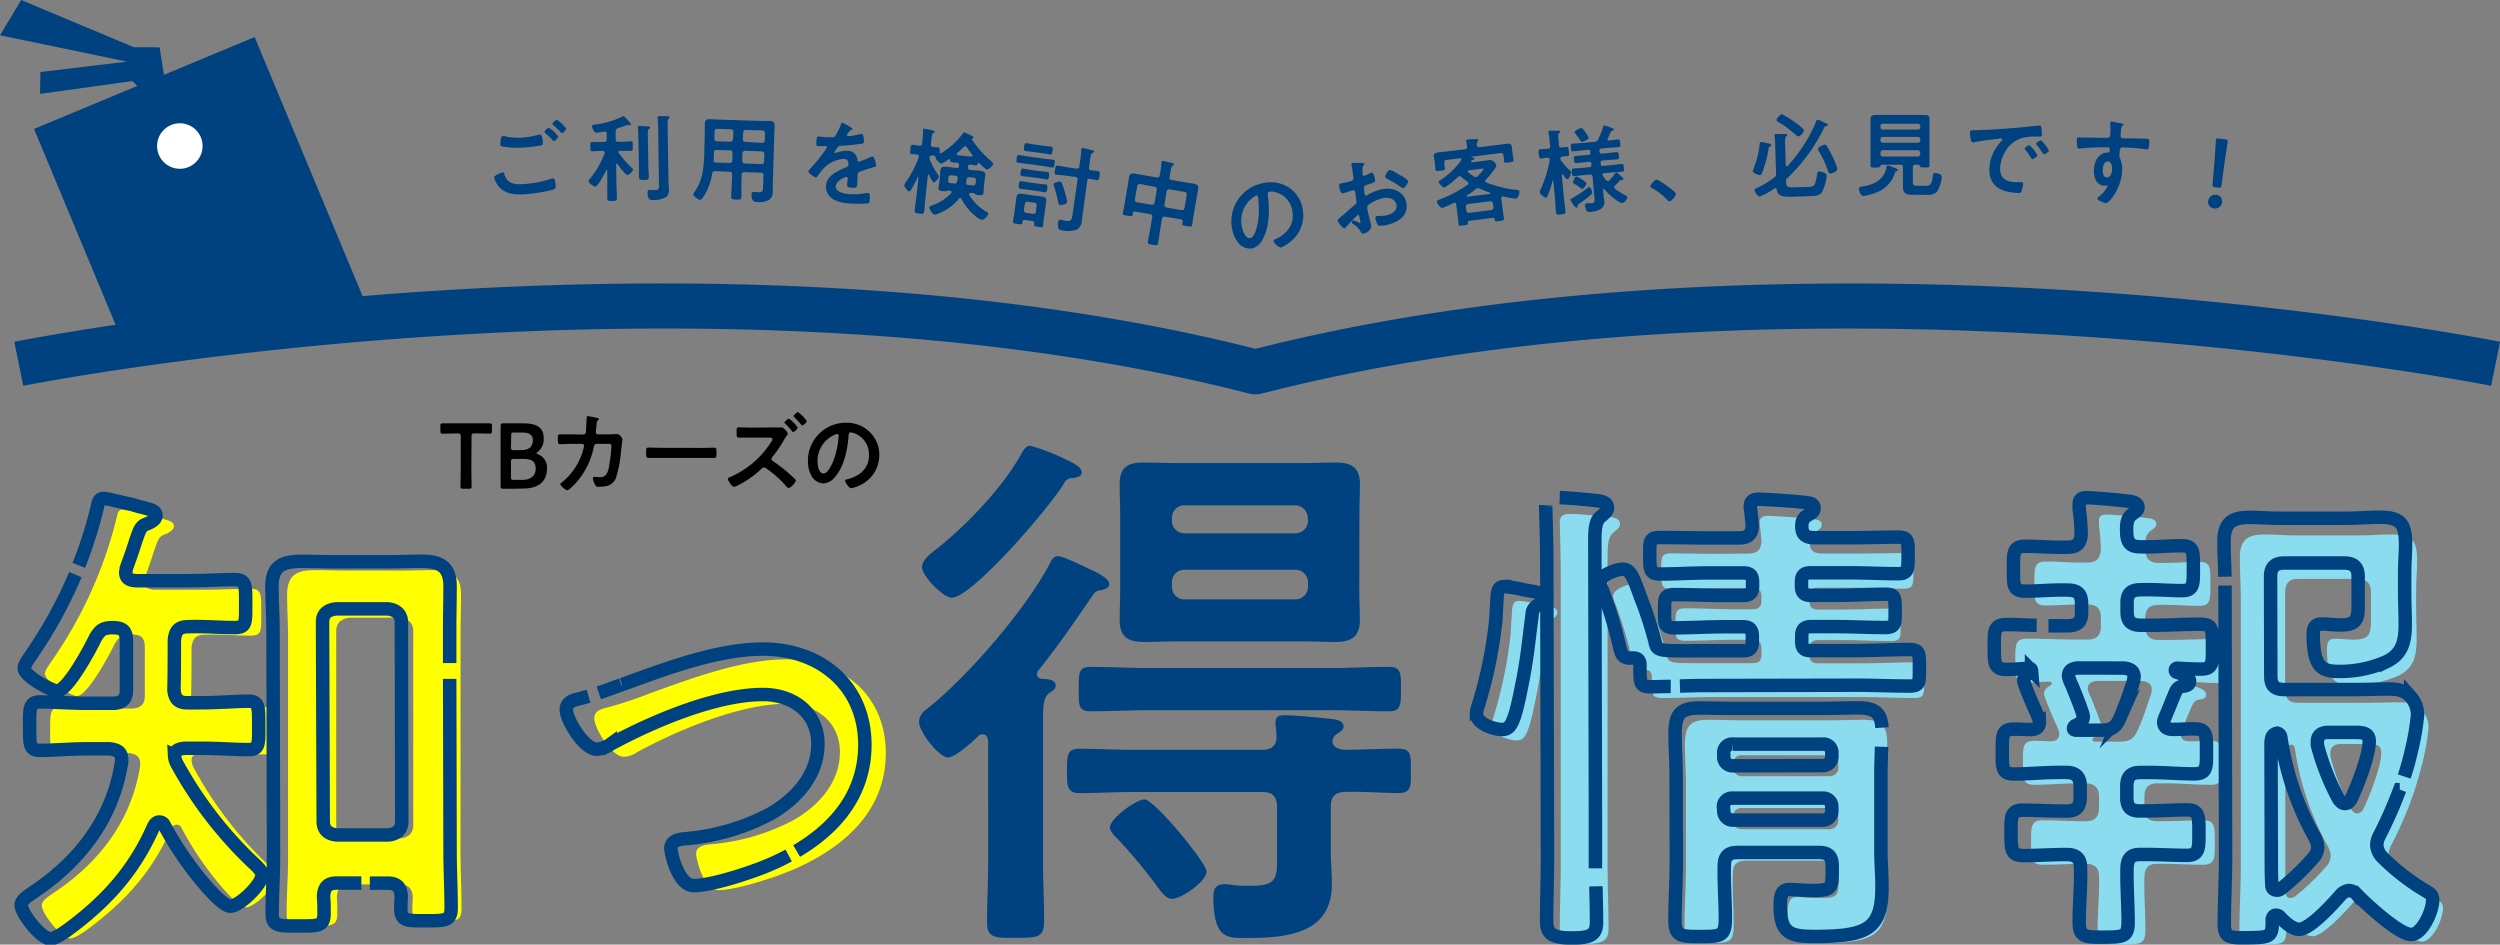 <svg xmlns="http://www.w3.org/2000/svg" viewBox="0 0 556.91 210.43"><rect x="0" y="0" width="556.91" height="210.43" fill="#808080" stroke="none"/><defs><style>.cls-1{fill:#ff0;}.cls-2{fill:#8bdcef;}.cls-3{fill:none;stroke:#004280;stroke-miterlimit:10;stroke-width:3px;}.cls-4{fill:#004280;}.cls-5{fill:#fff;}</style></defs><g id="レイヤー_2" data-name="レイヤー 2"><g id="レイヤー_1-2" data-name="レイヤー 1"><path class="cls-1" d="M45.44,157.84h3c3.51,0,7.35-.32,10.33-.32,2.34,0,2.23,1.28,2.23,5.33s.11,5.21-2.23,5.21c-2.77,0-6.6-.32-10.33-.32H44.91c-1.06.11-2.24.32-2.24,1.6a3.93,3.93,0,0,0,.54,1.81,86.9,86.9,0,0,0,16.92,21.92c.64.64,1.49,1.38,1.49,2.34,0,1.92-4.9,6.71-6.81,6.71-1.39,0-3.94-2.88-4.9-3.94a71.66,71.66,0,0,1-9.47-13.73,1.14,1.14,0,0,0-1.06-.74c-.64,0-1,.42-1.28.95-4.26,9.69-10.54,16.5-19,22.67-1,.64-2.45,1.71-3.51,1.71-1.92,0-6.28-5.54-6.28-7.35,0-1.17,1.7-2.13,3.4-3.3,9.79-6.7,16.71-16,18.52-27.88.11-1.92-.74-2.56-2.66-2.77H23.73c-3.62,0-7.45.32-10.32.32-2.34,0-2.24-1.49-2.24-5.21s-.1-5.33,2.24-5.33c3.08,0,6.81.32,10.32.32h5.53c1.92,0,3-.85,3-2.76V144.33c0-2.24-.74-3-3-3-2,0-2.66.42-3.72,2.12-1.06,2.24-6.07,11.61-8.41,11.61-1,0-7.13-3.09-7.13-5,0-.74,1.28-2.44,1.7-3.08a95.61,95.61,0,0,0,14.37-32c.11-.64.32-1.49,1.28-1.49.74,0,4.47,1,5.43,1.17s1.59.43,2.34.64c2.55.64,3.62.85,3.62,1.92,0,.85-1.07,1.38-1.71,1.7-1.59.53-1.7,1-2.66,3.62-.42,1.38-1.06,3.3-2.13,6.17,0,.32-.1.64-.1.85,0,1.39,1,1.7,2.13,1.81H45.76c3.41,0,6.92-.21,10-.21,2.55,0,2.44,1.17,2.44,5.32s.11,5.11-2.44,5.11c-3,0-6.6-.32-10-.21-2.13,0-2.87.85-3.09,2.87,0,3.62,0,7.24-.1,10.86C42.78,157,43.53,157.84,45.44,157.84ZM77.9,197c-1.91,0-2.76.85-2.87,2.87.11,1.17.11,2.34.11,3.62,0,2.87-1.28,2.77-5.54,2.77s-5.75.1-5.75-2.66c0-4.26.32-8.41.32-12.67V142.2c0-3.2-.21-6.49-.21-9.79C64,128,66.2,127,70.24,127c2.45,0,4.9.1,7.34.1h11.5c2.45,0,4.89-.1,7.34-.1,3.94,0,6.28,1,6.28,5.43,0,3.3-.11,6.49-.11,9.79v47.68c0,4.15.22,8.3.22,12.56,0,2.87-1.39,2.76-5.54,2.76s-5.42.11-5.42-2.76c0-.85.1-1.71.1-2.56-.1-2-1-2.87-2.87-2.87Zm11.28-10.22c1.81-.21,2.88-1.17,2.88-3V140.6c0-1.81-1.07-2.77-2.88-3H77.9c-1.91.21-3,1.17-3,3v43.21c0,1.81,1.07,2.77,3,3Z"/><path class="cls-1" d="M134.74,157.74a79.92,79.92,0,0,0,9.79-3.2c9.47-3.4,20.65-7.66,30.65-7.66,12.46,0,22.14,8,22.14,20.86,0,13.2-9.68,21.29-20.86,26.08-3.72,1.59-12.45,4.47-16.39,4.47-3.51,0-5-7.24-5-8.09,0-1.81,2-2,3.4-2.13a48,48,0,0,0,18.2-5.32c5.64-3.2,10.43-8.41,10.43-15.22s-5.42-10.75-11.92-10.75c-10.32,0-24.16,5.85-33.2,10.75a5.61,5.61,0,0,1-3,1.06c-2.77,0-6.6-6.38-6.6-8.62C132.4,158.59,133.57,158.06,134.74,157.74Z"/><path class="cls-2" d="M343,134.6c2,.31,3.94.53,3.94,1.91,0,.53-.54,1-1,1.28a2.28,2.28,0,0,0-1.49,2.23c-.75,5.54-1.07,9.48-2.24,15.12-1.7,8.72-2.55,9.79-4.36,9.79s-5.53-1.28-5.53-3.41a4.51,4.51,0,0,1,.21-1.28,97.09,97.09,0,0,0,4-19.15c.11-1.49.11-2.66.22-3.62.1-2.66.21-3.62,1.7-3.62A31.84,31.84,0,0,1,343,134.6Zm4.68-5.75c0-5-.21-11.82-.21-12.45,0-1.6.85-1.92,2.45-1.92s6.38.43,8.19.64c1,.1,2.77.21,2.77,1.6,0,.85-.85,1.38-1.49,1.91-1.17,1-1.28,2.77-1.28,5.85v68c0,4.79.21,9.58.21,14.37,0,2.87-1.49,3.41-5.42,3.41-4.37,0-5.43-1-5.43-3.73,0-4.68.21-9.36.21-14Zm41.72-5.54c2,0,2.88-.74,3-2.76l-.32-3.3a1.94,1.94,0,0,1-.1-.75c0-1.38.85-1.59,1.91-1.59,1.28,0,8.84.53,10.11.74.75.11,1.81.21,1.81,1.17s-.85,1.28-1.38,1.6a2.34,2.34,0,0,0-1.28,2.13c-.1,2.13.85,2.76,2.88,2.76h7.55c3.51,0,6.92-.1,10.43-.1,2.34,0,2.24.85,2.24,3.93s0,4-2.13,4c-3.51,0-7-.21-10.54-.21h-8.51c-1.49,0-2,.53-2,2v.85c0,1.38.53,2,1.91,2h5.54c3.51,0,7.13-.21,10.74-.21,2.24,0,2.13.85,2.13,3.62s.11,3.62-2.23,3.62c-3.62,0-7.13-.22-10.64-.22h-5.43c-1.49,0-2,.64-2,2v1.17c0,1.49.53,2,1.91,2h9.69c3.93,0,7.77-.21,11.7-.21,2.34,0,2.24.85,2.24,4s.1,3.94-2.24,3.94c-3.93,0-7.77-.21-11.7-.21H382c-3.94,0-7.77.21-11.71.21-2.44,0-2.34-.85-2.34-4.79,0-1.17-.64-1.49-1.7-1.49-2.24.21-2.34-1-2.77-2.66a96,96,0,0,0-3.62-12,5.31,5.31,0,0,1-.53-1.7c0-1.81,3.94-2.87,4.9-2.87,1.81,0,2.34,1.8,4,6.49a76.56,76.56,0,0,1,3,9.26c.43,2.23.75,2,10.75,2h8.41c1.49,0,2-.53,2-2v-1.07c0-1.49-.53-2.13-2-2.13h-4.26c-3.51,0-7,.22-10.64.22-2.34,0-2.24-.85-2.24-3.62s-.1-3.62,2.24-3.62c3.62,0,7.13.21,10.64.21h4.26c1.49,0,2-.64,2-2V133c0-1.49-.53-2-2-2h-7.66c-3.52,0-7,.21-10.43.21-2.24,0-2.24-1-2.24-4s-.1-3.93,2.24-3.93c3.51,0,6.91.1,10.43.1Zm20.12,71.42c0-2.13-.85-3-2.88-3H389c-2.13,0-3,.85-3,3-.11,3.72.21,7.55.21,11.39s-1,3.93-5.32,3.93-5.64,0-5.64-3.51c0-4.47.32-8.94.32-13.3V174.83c0-3-.22-5.86-.22-8.84,0-4.15,1-5.64,5.22-5.64,2.66,0,5.32.11,8,.11h18.52c2.66,0,5.32-.11,8-.11,4.26,0,5.32,1.38,5.32,5.54,0,3-.21,5.85-.21,8.83v16.71c0,2.55.21,5.11.21,7.77,0,9.26-3.08,10.85-14.58,10.85-5.43,0-7.55-.63-7.55-6.7,0-2,.21-3.51,1.91-3.51s3.09.21,4.58.21c4.47,0,4.79-.21,4.79-4Zm-2-21.82a1.93,1.93,0,0,0,2-2.13v-.53a1.85,1.85,0,0,0-2-2H388.06a1.84,1.84,0,0,0-2,2v.53a1.93,1.93,0,0,0,2,2.13ZM386,182.6a1.92,1.92,0,0,0,2,2.12h19.48a1.93,1.93,0,0,0,2-2.12V182a1.85,1.85,0,0,0-2-2H388.06a1.85,1.85,0,0,0-2,2Z"/><path class="cls-2" d="M486,162.69a2,2,0,0,0-.22.85c0,1.18.86,1.6,1.92,1.6,1.6,0,3.19-.11,4.68-.11,2.77,0,2.66,1.39,2.66,4.79,0,3.62.11,5-2.66,5-3.3,0-6.49-.32-9.68-.32h-2.13c-2,0-2.87,1-2.87,3v2.44c0,2.13.85,3,2.87,3h1c3.08,0,6.17-.21,9.26-.21,2.66,0,2.55,1.6,2.55,4.9s.11,5-2.55,5c-3.09,0-6.18-.21-9.26-.21h-1c-2,0-2.77.85-2.87,2.87-.11,3.94.21,7.88.21,11.81,0,3.2-1,3.3-5.32,3.3s-5.32-.1-5.32-3.4c0-3.83.42-7.77.32-11.71,0-2-1-2.87-3-2.87h-.32c-3,0-6.07.21-9.16.21-2.66,0-2.66-1.38-2.66-5,0-3.3-.1-4.9,2.56-4.9,3.08,0,6.17.21,9.26.21h.32c2,0,3-.85,3-3v-2.44c0-2-1-3-3-3h-1.71c-3.3,0-6.49.32-9.68.32-2.77,0-2.56-1.6-2.56-4.9,0-3.51-.1-4.9,2.56-4.9,1.27,0,2.44.11,3.62.11s1.91-.53,1.91-1.7a2.65,2.65,0,0,0-.21-.85c-.11-.22-.21-.64-.43-1.07-1-2.13-2.76-6.38-2.76-7,0-.85.74-1.39,1.38-1.81.21-.11.32-.22.32-.43a.45.45,0,0,0-.43-.42c-1.7,0-3.3.21-5,.21-2.77,0-2.66-1.49-2.66-4.9s-.11-4.89,2.66-4.89c3.62,0,7.34.21,11,.21H465c2.13,0,3-1,3-3v-1.81c0-2.13-.85-3-3-3-3.09-.1-6.17.21-9.26.21-2.77,0-2.55-1.49-2.55-4.89s-.11-4.9,2.55-4.9c3.09,0,6.17.32,9.26.22,1.92,0,2.77-.75,3-2.77a51.83,51.83,0,0,0-.42-5.54V116c0-1.17.74-1.38,1.7-1.38,1.28,0,7.23.53,8.73.74.85.11,2.34.21,2.34,1.39,0,.63-.54,1-1.28,1.49-1.06.85-1.28,1.91-1.17,4.15s1,3,3,3c3,.1,6-.22,8.94-.22,2.66,0,2.55,1.28,2.55,4.9,0,3.4.11,4.89-2.44,4.89-3.09,0-6.07-.31-9.05-.21-2.13,0-3,.85-3,3v1.81c0,2,.85,3,3,3h1.91c3.73,0,7.35-.21,11.07-.21,2.66,0,2.56,1.28,2.56,4.89s.1,4.9-2.56,4.9c-1.7,0-3.4-.11-5.11-.21a.39.39,0,0,0-.42.42.43.43,0,0,0,.21.43c1.7.53,2.88,1,2.88,2,0,.85-.86,1-1.49,1.06a1.77,1.77,0,0,0-1.49,1.07C487.57,158.76,486.83,160.78,486,162.69Zm-19-11c-1.06.11-1.91.53-1.91,1.7a1.93,1.93,0,0,0,.21.85,12.07,12.07,0,0,0,.64,1.49c.85,2.24,2.34,5.75,2.34,6.6,0,1.07-1,1.6-1.81,1.92-.21.21-.32.32-.32.53s0,.32.53.43h5.43c2.13,0,3.19-.53,4.05-2.45,1.27-2.77,2.12-5.54,3.08-8.3,0-.22.11-.53.11-.85,0-1.39-1.07-1.81-2.24-1.92Zm59,48.43a2.75,2.75,0,0,0-1.81,1c-1.71,1.92-6.71,7.45-9.05,7.45-1.49,0-3.3-1.7-4.26-2.76a1.1,1.1,0,0,0-.74-.32c-.54,0-.75.42-.85.85v1.06c0,3-1.07,3-5.22,3s-5.21,0-5.21-3.08c0-4.79.31-9.58.31-14.48V133.74c0-3.08-.21-6.28-.21-9.47,0-3.94,1.6-5.21,5.54-5.21,2.23,0,4.47.21,6.7.21h14.37c2.45,0,4.79-.21,7.24-.21,4.79,0,5.64,1.59,5.64,6,0,1.81-.22,4-.22,6.91v3.2c0,2.34.11,4.79.11,7.13,0,3.62-.53,6.49-4,8.19a25.07,25.07,0,0,1-10.43,2.13c-3.73,0-5.54-1-5.54-8,0-1.38.22-2.34,1.92-2.34,1.17,0,2.55.21,3.94.21,3.4,0,3.93-1.06,3.93-4.15v-6.39c0-2-1-3-3-3H512.05c-2.13,0-3,1-3,3v21.61c0,2.13.85,3,3,3h15.12c2.44,0,5-.11,7.45-.11,1.91,0,3.51.22,4.89,1.71a6,6,0,0,1,1.49,3.93,54.1,54.1,0,0,1-1.38,7.88,80.2,80.2,0,0,1-7,18.41,4.79,4.79,0,0,0-.53,2,4.2,4.2,0,0,0,1.07,2.45,48,48,0,0,0,9.68,7.56c.85.53,1.38.85,1.38,1.91,0,2.45-2.34,7.45-4.68,7.45-2.66,0-9.79-6.59-11.71-8.62A2.54,2.54,0,0,0,526,200.16Zm-15.76-.11a1.5,1.5,0,0,0,1-.32,52.45,52.45,0,0,0,7-6.7,3.57,3.57,0,0,0,.95-2.24,5.14,5.14,0,0,0-.63-2.24,63,63,0,0,1-7.35-21.81,1,1,0,0,0-.74-.85c-1.07.21-1.28.85-1.39,1.91v25c0,2,0,4.05.11,6C509.18,199.52,509.5,200.05,510.24,200.05Zm14.9-18.84c.75,0,1.07-.53,1.39-1.06,1.38-2.88,3.93-9.37,3.93-12.46,0-1.7-1.17-1.91-3-1.91h-6c-1.27,0-2.34.53-2.34,2v.75a53.6,53.6,0,0,0,4.58,11.81C524.19,180.79,524.5,181.21,525.14,181.21Z"/><path class="cls-3" d="M17.55,125.94a93,93,0,0,0,4.22-13.38c.11-.66.32-1.53,1.3-1.53.77,0,4.58,1,5.56,1.18s1.64.44,2.4.65c2.62.65,3.71.87,3.71,2,0,.87-1.08,1.42-1.74,1.74-1.63.55-1.74,1-2.71,3.72-.44,1.41-1.09,3.38-2.17,6.32,0,.33-.11.66-.11.88,0,1.41,1,1.74,2.19,1.84l11.77,0c3.49,0,7.08-.24,10.25-.24,2.61,0,2.51,1.19,2.51,5.44s.12,5.23-2.49,5.24c-3.05,0-6.76-.31-10.25-.2-2.18,0-2.94.88-3.15,3,0,3.71,0,7.42-.09,11.12.23,2,1,2.83,3,2.83h3c3.6,0,7.53-.34,10.58-.35,2.39,0,2.29,1.31,2.3,5.45s.12,5.34-2.28,5.34c-2.83,0-6.76-.31-10.57-.3h-3.6c-1.09.11-2.29.33-2.29,1.64a4.1,4.1,0,0,0,.55,1.85,89.32,89.32,0,0,0,17.38,22.42c.66.65,1.53,1.41,1.53,2.39,0,2-5,6.88-7,6.88-1.41,0-4-2.93-5-4a73.14,73.14,0,0,1-9.73-14,1.2,1.2,0,0,0-1.09-.76c-.66,0-1,.44-1.31,1-4.34,9.93-10.75,16.92-19.46,23.26-1,.66-2.5,1.75-3.59,1.75-2,0-6.45-5.65-6.45-7.5,0-1.2,1.74-2.19,3.48-3.39,10-6.89,17.08-16.39,18.9-28.6.11-2-.76-2.61-2.73-2.82h-4.9c-3.71,0-7.63.34-10.57.35-2.4,0-2.3-1.52-2.3-5.34s-.13-5.45,2.27-5.46c3.16,0,7,.32,10.58.31h5.66c2,0,3.05-.88,3.05-2.84l0-11c0-2.29-.77-3-3.06-3-2.07,0-2.73.44-3.81,2.19-1.09,2.29-6.19,11.89-8.59,11.9-1,0-7.31-3.15-7.31-5.11,0-.76,1.3-2.51,1.74-3.16a101.83,101.83,0,0,0,9.67-17.65m63.7,68.72H75c-2,0-2.83.88-2.93,3,.11,1.2.11,2.4.12,3.7,0,3-1.31,2.84-5.67,2.85s-5.88.12-5.89-2.71c0-4.36.31-8.61.3-13l-.11-49.93c0-3.27-.23-6.64-.24-10,0-4.47,2.28-5.57,6.42-5.58,2.51,0,5,.1,7.52.1l11.77,0c2.51,0,5-.12,7.52-.12,4,0,6.44,1,6.45,5.54,0,3.38-.1,6.65-.09,10l0,7.14m0,3.52.09,38.17c0,4.25.23,8.5.24,12.86,0,2.94-1.41,2.84-5.66,2.85s-5.56.12-5.56-2.82c0-.88.1-1.75.1-2.62-.11-2.07-1-2.94-3-2.94h-4M86.57,186c1.85-.22,2.94-1.21,2.93-3.06l-.09-44.25c0-1.86-1.1-2.84-3-3.05l-11.56,0c-2,.22-3.05,1.2-3,3.06L72,183c0,1.85,1.1,2.83,3.06,3Z"/><path class="cls-3" d="M133.39,154.35c1.62-.55,3.23-1.15,5-1.8m.13-.05.05,0c9.69-3.51,21.13-7.89,31.38-7.91,12.75,0,22.69,8.12,22.71,21.31,0,11-6.56,18.59-15.2,23.68m-1.76,1q-2.11,1.13-4.34,2.08c-3.81,1.64-12.74,4.61-16.78,4.62-3.59,0-5.14-7.4-5.14-8.28,0-1.85,2.07-2.07,3.48-2.18a49.13,49.13,0,0,0,18.63-5.49c5.77-3.29,10.66-8.64,10.65-15.62s-5.58-11-12.23-11c-10.58,0-24.73,6.05-34,11.09a5.76,5.76,0,0,1-3.05,1.09c-2.83,0-6.77-6.52-6.77-8.81,0-1.42,1.19-2,2.39-2.3.89-.21,1.74-.45,2.57-.69"/><path class="cls-3" d="M339.81,131.46c2.07.32,4,.53,4,1.95,0,.55-.55,1-1,1.31a2.36,2.36,0,0,0-1.52,2.29c-.75,5.67-1.07,9.71-2.26,15.49-1.72,8.94-2.59,10-4.44,10s-5.68-1.3-5.68-3.48a4.65,4.65,0,0,1,.22-1.31,99.69,99.69,0,0,0,4.09-19.63c.11-1.52.11-2.72.21-3.71.11-2.72.21-3.7,1.74-3.71A33.14,33.14,0,0,1,339.81,131.46Zm7.63-20.61c2.06.07,6.13.43,7.8.63,1,.1,2.84.21,2.84,1.63,0,.87-.87,1.41-1.52,2-1.2,1-1.3,2.84-1.29,6l.13,59.62m0,0c0,6.05,0,12.71,0,12.71m.11,4c.06,2.66.13,5.33.14,8,0,2.95-1.52,3.5-5.55,3.5-4.47,0-5.56-1-5.57-3.8,0-4.79.2-9.59.19-14.39l-.15-65.18c0-5.12-.24-12.1-.24-12.75a2.44,2.44,0,0,1,0-.27m27.85,40.36c-1.48,0-3,.08-4.45.08-2.51,0-2.4-.87-2.41-4.9,0-1.2-.65-1.53-1.74-1.52-2.29.22-2.41-1-2.84-2.72A98.94,98.94,0,0,0,357,131.53a5.4,5.4,0,0,1-.55-1.74c0-1.86,4-3,5-3,1.85,0,2.4,1.85,4.16,6.64a81,81,0,0,1,3.07,9.48c.44,2.29.77,2.07,11,2.05l8.62,0c1.52,0,2.06-.55,2.06-2.08v-1.09c0-1.52-.55-2.18-2.08-2.17H384c-3.59,0-7.19.23-10.9.24-2.39,0-2.29-.87-2.29-3.7s-.12-3.71,2.28-3.71c3.7,0,7.3.2,10.9.19h4.36c1.52,0,2.07-.66,2.06-2.08v-.87c0-1.52-.55-2.07-2.07-2.06h-7.85c-3.6,0-7.19.24-10.68.24-2.29,0-2.29-1-2.3-4.13s-.12-4,2.28-4c3.6,0,7.08.09,10.68.09l6.87,0c2.07,0,2.94-.77,3-2.84l-.33-3.38a1.83,1.83,0,0,1-.11-.76c0-1.42.87-1.64,2-1.64,1.31,0,9.05.52,10.35.74.77.11,1.86.21,1.86,1.19s-.87,1.31-1.41,1.64a2.42,2.42,0,0,0-1.31,2.19c-.1,2.17.88,2.83,2.95,2.82h7.74c3.6,0,7.09-.13,10.68-.14,2.4,0,2.29.87,2.3,4s0,4.14-2.17,4.15c-3.6,0-7.19-.2-10.79-.2l-8.72,0c-1.53,0-2.07.55-2.07,2.08v.87c0,1.42.55,2.07,2,2.07h5.67c3.6,0,7.3-.24,11-.25,2.29,0,2.18.87,2.19,3.7s.11,3.71-2.29,3.72c-3.7,0-7.3-.21-10.9-.2h-5.56c-1.52,0-2.06.66-2.06,2.08v1.2c0,1.52.55,2.07,2,2.06l9.92,0c4,0,7.95-.23,12-.24,2.39,0,2.29.87,2.29,4.14s.12,4-2.28,4c-4,0-7.95-.2-12-.19l-33.46.07c-1.88,0-3.74.06-5.6.12m44.92,13.52c-.06,2-.15,4-.15,6l0,17.11c0,2.62.23,5.23.24,8,0,9.48-3.14,11.12-14.91,11.15-5.56,0-7.74-.64-7.76-6.85,0-2.07.21-3.6,2-3.6s3.16.21,4.69.2c4.57,0,4.9-.22,4.89-4.15v-1.31c0-2.18-.88-3-2.95-3l-18.09,0c-2.18,0-3,.88-3,3.06-.1,3.81.24,7.73.24,11.66s-1,4-5.44,4-5.77,0-5.78-3.58c0-4.58.31-9.16.3-13.63l-.05-18.85c0-3.06-.23-6-.23-9.05,0-4.25,1-5.78,5.32-5.79,2.73,0,5.45.1,8.18.09l19,0c2.72,0,5.45-.12,8.17-.13,3.9,0,5.19,1.13,5.42,4.41M406,170.55a2,2,0,0,0,2.07-2.18v-.55a1.88,1.88,0,0,0-2.07-2.06l-19.95,0a1.88,1.88,0,0,0-2.06,2.08v.54A2,2,0,0,0,386,170.6Zm-22,10A2,2,0,0,0,386,182.7l20,0a2,2,0,0,0,2.06-2.18v-.66a1.89,1.89,0,0,0-2.07-2.06l-20,0a1.9,1.9,0,0,0-2.07,2.08Z"/><path class="cls-3" d="M456.32,139.4l1.87,0h2.51c2.18,0,3.05-1,3-3.06V134.5c0-2.18-.88-3.05-3.06-3.05-3.16-.1-6.32.23-9.48.24-2.84,0-2.62-1.52-2.63-5s-.12-5,2.61-5c3.16,0,6.32.32,9.48.2,2,0,2.83-.77,3-2.84a51.55,51.55,0,0,0-.45-5.67v-1.09c0-1.2.76-1.42,1.75-1.42,1.3,0,7.41.53,8.93.75.88.1,2.4.21,2.41,1.41,0,.65-.55,1-1.31,1.53-1.09.87-1.3,2-1.19,4.25s1,3,3.06,3c3.05.1,6.1-.24,9.16-.24,2.72,0,2.62,1.3,2.62,5,0,3.48.12,5-2.49,5-3.16,0-6.22-.31-9.27-.19-2.18,0-3.05.88-3,3.06v1.85c0,2.07.88,3,3.06,3h2c3.82,0,7.52-.23,11.34-.24,2.72,0,2.62,1.3,2.62,5s.12,5-2.6,5c-1.75,0-3.49-.1-5.23-.2a.4.4,0,0,0-.44.43.44.44,0,0,0,.22.44c1.75.54,2.95,1,2.95,2.07,0,.87-.87,1-1.53,1.09a1.82,1.82,0,0,0-1.52,1.09c-.87,2-1.63,4-2.49,6a2.06,2.06,0,0,0-.22.87c0,1.2.88,1.64,2,1.64,1.63,0,3.27-.12,4.79-.12,2.84,0,2.73,1.41,2.74,4.9,0,3.7.12,5.12-2.72,5.13-3.38,0-6.65-.32-9.92-.31h-2.18c-2.07,0-2.94,1-2.93,3.06v2.51c0,2.18.88,3.05,2.95,3h1c3.16,0,6.33-.23,9.49-.24,2.72,0,2.62,1.63,2.62,5s.12,5.12-2.6,5.13c-3.16,0-6.32-.2-9.48-.2h-1c-2.07,0-2.83.87-2.93,2.95-.1,4,.23,8.06.24,12.09,0,3.27-1,3.38-5.44,3.39s-5.45-.09-5.46-3.47c0-3.93.42-8,.3-12,0-2.07-1-2.94-3.06-2.94h-.32c-3.06,0-6.22.23-9.38.24-2.72,0-2.72-1.41-2.73-5.12,0-3.38-.12-5,2.6-5,3.16,0,6.32.21,9.49.2h.32c2.07,0,3-.88,3-3.06v-2.5c0-2.08-1-3.05-3.06-3.05h-1.74c-3.38,0-6.65.35-9.92.35-2.83,0-2.62-1.63-2.63-5,0-3.59-.12-5,2.61-5,1.31,0,2.51.11,3.71.1s2-.54,1.95-1.74a2.48,2.48,0,0,0-.22-.87c-.11-.22-.22-.66-.43-1.09-1-2.18-2.85-6.54-2.85-7.19,0-.87.76-1.42,1.41-1.86.22-.11.33-.22.33-.43a.48.48,0,0,0-.44-.44c-1.75,0-3.38.23-5.12.23-2.84,0-2.73-1.52-2.74-5s-.12-5,2.71-5,3.83.12,6.74.17m9.09,9.5c-1.09.11-2,.55-2,1.75a2.06,2.06,0,0,0,.22.87,12.62,12.62,0,0,0,.66,1.52c.88,2.29,2.41,5.88,2.41,6.75,0,1.09-1,1.64-1.85,2-.21.22-.32.33-.32.55s0,.32.54.43h5.56c2.18,0,3.27-.55,4.14-2.52a87.66,87.66,0,0,0,3.14-8.51c0-.21.11-.54.11-.87,0-1.41-1.1-1.85-2.3-1.95Zm32.85-20.33c-.06-2.59-.21-5.23-.21-7.87,0-4,1.62-5.34,5.65-5.35,2.29,0,4.58.21,6.87.2l14.72,0c2.5,0,4.9-.23,7.41-.23,4.9,0,5.78,1.62,5.79,6.09,0,1.85-.21,4.14-.2,7.08v3.27c0,2.4.12,4.91.13,7.31,0,3.7-.53,6.65-4.13,8.4a25.54,25.54,0,0,1-10.67,2.2c-3.82,0-5.67-1-5.69-8.16,0-1.42.21-2.4,2-2.4,1.2,0,2.61.21,4,.21,3.49,0,4-1.1,4-4.26l0-6.54c0-2.07-1-3-3.06-3l-13.4,0c-2.18,0-3.05,1-3.05,3.06l.05,22.13c0,2.18.88,3,3.06,3l15.48,0c2.5,0,5.12-.12,7.62-.13,2,0,3.6.21,5,1.74a6.17,6.17,0,0,1,1.54,4,55.42,55.42,0,0,1-1.4,8.08,56.84,56.84,0,0,1-1.57,5.68m-1,2.91A99.15,99.15,0,0,1,530,186.24a4.69,4.69,0,0,0-.54,2.07,4.3,4.3,0,0,0,1.09,2.5,49.35,49.35,0,0,0,9.94,7.72c.87.54,1.42.87,1.42,2,0,2.51-2.38,7.64-4.78,7.64-2.73,0-10-6.74-12-8.8a2.61,2.61,0,0,0-1.86-1,2.82,2.82,0,0,0-1.85,1c-1.74,2-6.85,7.64-9.25,7.65-1.52,0-3.38-1.74-4.36-2.83a1.17,1.17,0,0,0-.77-.32c-.54,0-.76.43-.87.87v1.09c0,3-1.09,3-5.34,3.06s-5.34,0-5.34-3.15c0-4.9.3-9.81.29-14.82l-.13-60.49m11.48,67.88a1.49,1.49,0,0,0,1-.33,53.72,53.72,0,0,0,7.18-6.88,3.68,3.68,0,0,0,1-2.3,5.16,5.16,0,0,0-.66-2.28,64.65,64.65,0,0,1-7.57-22.33,1.05,1.05,0,0,0-.77-.87c-1.09.22-1.3.87-1.41,2l.06,25.62c0,2.07,0,4.14.12,6.1C506.06,197.73,506.39,198.28,507.15,198.28ZM522.37,179c.76,0,1.09-.55,1.41-1.09,1.42-3,4-9.6,4-12.76,0-1.75-1.2-2-3.06-2h-6.1c-1.31,0-2.4.55-2.39,2.08V166A54.52,54.52,0,0,0,521,178.08C521.39,178.52,521.72,179,522.37,179Z"/><path class="cls-4" d="M279.67,87.86a5.28,5.28,0,0,1-1.25-.15C155.92,56.26,6.67,85.64,5.18,85.94l-2-9.8c.38-.08,38.55-7.68,91.51-11.22,48.63-3.24,120.06-3.64,185,12.78,64.9-16.42,136.54-16,185.35-12.78,53.15,3.54,91.51,11.14,91.89,11.21l-2,9.81c-1.5-.3-151.59-29.67-274,1.77A5.19,5.19,0,0,1,279.67,87.86Z"/><path class="cls-4" d="M231,150.14c0,.74.49,1,1.22,1.1,1,0,2.94.13,2.94,1.47,0,.86-.61,1.1-1.47,1.71-1.22,1-1.34,2.57-1.34,6.11v31.9c0,4.28.24,8.44.24,12.71,0,3.67-1.34,3.79-6.35,3.79-4.77,0-6.36,0-6.36-3.54,0-4.4.24-8.68.24-13V165.18c0-.86-.36-1.59-1.22-1.59a1.32,1.32,0,0,0-1.1.49c-1.22,1.22-5,4.64-6.6,4.64-2.08,0-6.48-5.74-6.48-7.94A3.62,3.62,0,0,1,206.4,158c9.16-7.22,22.24-22.37,27.62-32.76.37-.73.73-1.34,1.71-1.34s4.52,1.71,6.6,2.68c1.22.61,4.77,2.08,4.77,3.55,0,.85-1.1,1.22-1.84,1.34-1.34.25-1.34.37-2.56,2.2-3.79,5.5-7.21,10.51-11.37,15.65A1.09,1.09,0,0,0,231,150.14ZM239,106.51a2,2,0,0,0-2,1.22c-3.42,5.62-20.53,25.42-25,25.42-1.84,0-6.6-4.76-6.6-6.84,0-1.71,2.2-3.18,3.42-4.16,6.72-5.37,14.91-13.93,18.94-21.51.74-1.1,1.1-1.34,1.84-1.34a48.2,48.2,0,0,1,7.09,2.69c1.71.85,4.28,1.83,4.28,3.3C241,106.14,239.76,106.39,239,106.51Zm72.48,60.26c3.05,0,2.81,1.71,2.81,5,0,3.05.24,4.89-2.69,4.89-3.91,0-7.82-.37-11.73-.25-2.45,0-3.42,1-3.42,3.42v9.54c0,2.56.24,5,.24,7.57,0,11.37-10.51,12-19.19,12-4,0-7.21.37-7.21-9.29,0-1.83.73-2.69,2.57-2.69a13.86,13.86,0,0,1,2.2.25,33.73,33.73,0,0,0,3.42.12c6.35,0,6-1.83,6-7.58v-9.9c0-2.44-1-3.42-3.3-3.42H252.35c-3.91,0-7.94.25-11.85.25-2.81,0-2.81-1.59-2.81-4.89,0-3.55,0-5,2.81-5,4,0,7.94.24,11.85.24H281.2c1.95,0,3.17-.86,3.17-2.93,0-1-.24-2.45-.24-3.06,0-1.47.86-1.71,2.08-1.71,2.44,0,7,.49,9.53.73,1.22.13,3.55.25,3.55,1.71,0,.86-.74,1.23-1.47,1.72a2.2,2.2,0,0,0-1,1.59c0,1.58,1.84,1.95,3.06,1.95C303.81,167,307.6,166.77,311.51,166.77Zm-55.61-8.56c-4.28,0-8.68.24-13,.24-2.69,0-2.57-1.46-2.57-5s0-4.89,2.57-4.89c4.28,0,8.68.25,13,.25h40.7c4.28,0,8.55-.25,12.83-.25,2.69,0,2.69,1.35,2.69,4.89s0,5-2.69,5c-4.28,0-8.55-.24-12.83-.24Zm5.13,42c-1.1,0-2-1-3.91-3.67a115.65,115.65,0,0,0-8-9.53c-.73-.74-1.83-1.72-1.83-2.69,0-2,5.87-6.24,7.7-6.24,2.2,0,13.81,14.18,13.81,16C268.85,196.34,263.11,200.26,261,200.26Zm41.8-68.94c0,2.32.12,4.52.12,6.85,0,3.66-1.83,4.88-5.37,4.88-2.57,0-5.26-.12-7.95-.12H262.74c-2.57,0-5.25.12-7.82.12-3.55,0-5.5-1-5.5-4.88,0-2.33.12-4.53.12-6.85v-16.5c0-2.32-.12-4.52-.12-6.84,0-3.79,1.71-4.89,5.25-4.89,2.69,0,5.38.12,8.07.12h26.89c2.69,0,5.26-.12,7.95-.12,3.54,0,5.37,1.1,5.37,4.89,0,2.32-.12,4.52-.12,6.84Zm-11.49-15.77a2.82,2.82,0,0,0-2.93-2.93H264a2.76,2.76,0,0,0-2.93,2.93v.37a2.76,2.76,0,0,0,2.93,2.93h24.45a2.82,2.82,0,0,0,2.93-2.93ZM264,126.92a2.76,2.76,0,0,0-2.93,2.93v.74a2.76,2.76,0,0,0,2.93,2.93h24.45a2.82,2.82,0,0,0,2.93-2.93v-.74a2.82,2.82,0,0,0-2.93-2.93Z"/><path class="cls-4" d="M7.58,28.72,26.25,73.55c16.33-2.62,35-5,54.93-6.61L56.72,8.25Z"/><circle class="cls-5" cx="40.06" cy="32.53" r="5.07"/><polygon class="cls-4" points="38.08 26.71 35.56 10.54 29.81 10.52 4.72 0 0 7.86 28.28 13.73 9 16.04 8.92 20.91 29.49 18.06 38.08 26.71"/><path class="cls-4" d="M111.93,38.4c.27,0,.35.17.41.39.6,2.17,2.38,2.35,4.35,2.21a25.29,25.29,0,0,0,6.2-1.2,2.12,2.12,0,0,1,.31-.09c.36,0,.39.39.45.66s.13.84.14,1.05a.69.69,0,0,1-.46.79,35.5,35.5,0,0,1-6.24,1.07c-2.18.16-4.54,0-6-1.76a4.61,4.61,0,0,1-1-2C110.06,39,111.91,38.41,111.93,38.4Zm.75-8a13.48,13.48,0,0,0,4,.23A18.79,18.79,0,0,0,120,30a1.26,1.26,0,0,1,.27,0c.48,0,.58.74.65,1.64,0,.52,0,.65-.41.74a25.44,25.44,0,0,1-3.17.43,20.77,20.77,0,0,1-5.53-.2.49.49,0,0,1-.36-.42,11,11,0,0,1,.1-1.1c.06-.38.07-.74.45-.77A3.3,3.3,0,0,1,112.68,30.37Zm11.66,0c0,.31-.66,1-.93,1s-.27-.14-.54-.44c-.43-.43-.91-.86-1.38-1.27-.07-.05-.22-.17-.23-.27,0-.25.73-.94.94-1A7.68,7.68,0,0,1,124.34,30.39Zm1.79-1.78c0,.32-.67,1-.94,1s-.33-.23-.58-.48c-.43-.45-.88-.84-1.34-1.25-.08-.06-.22-.17-.23-.26,0-.27.73-.94,1-.95A8.34,8.34,0,0,1,126.13,28.61Z"/><path class="cls-4" d="M137.42,36.43c-.11,0-.15.11-.17.19l.08,4.52c0,1,.09,2,.11,2.94,0,.65-.18.67-1.06.69s-1.09,0-1.1-.64c0-1,0-2,0-3l0-3.11a.12.12,0,0,0-.13-.14A.13.13,0,0,0,135,38c-.29.59-1.79,3.55-2.4,3.56-.36,0-1.46-.77-1.47-1.21a.8.8,0,0,1,.22-.45,19.94,19.94,0,0,0,3.35-5.78.52.52,0,0,0,0-.17.35.35,0,0,0-.4-.33H134c-.71,0-1.45.07-2,.08s-.48-.29-.5-1-.06-1.07.47-1.08,1.34,0,2,0h.6c.42,0,.59-.2.58-.6l0-1.24c0-.29-.13-.48-.45-.47h-.1c-.4.07-1.38.25-1.72.26-.63,0-1-1.23-1-1.48s.23-.3.73-.37a18.1,18.1,0,0,0,6-1.74.57.57,0,0,1,.25-.08c.23,0,.83.7,1,.88s.68.7.69.89a.22.22,0,0,1-.23.22.62.62,0,0,1-.19,0,1.57,1.57,0,0,0-.29-.08s-1.9.66-2.18.75a.67.67,0,0,0-.51.74l0,1.71a.51.51,0,0,0,.6.57h.71c.69,0,1.41-.08,2-.1s.48.27.5,1.07.06,1.05-.47,1.05-1.32,0-2,0h-.37c-.17,0-.34.07-.33.28a.35.35,0,0,0,.06.19,20.54,20.54,0,0,0,2.81,3.23c.15.12.34.29.34.46,0,.42-.86,1.23-1.2,1.23-.52,0-1.92-2-2.24-2.44C137.52,36.47,137.48,36.43,137.42,36.43Zm4.76-6.5a10.3,10.3,0,0,0-.08-1.39.47.47,0,0,1,0-.19c0-.25.16-.3.37-.3s1.58.08,1.9.1c.16,0,.44,0,.44.26s-.12.23-.27.34-.24.38-.23,1.29l.11,6.48c0,.95.1,1.89.11,2.84,0,.69-.2.72-1.1.73s-1.09,0-1.1-.7c0-.94,0-1.88,0-2.83Zm4.43-1.74c0-.63-.05-1.32-.12-1.86,0-.07,0-.13,0-.19,0-.26.18-.28.37-.28.36,0,1.39,0,1.79.05.16,0,.52,0,.52.24s-.14.24-.26.35-.17.27-.18.5c0,.55,0,1.3,0,1.87l.19,11.55c0,.52.08,1,.09,1.57a2.18,2.18,0,0,1-.56,1.86,5.26,5.26,0,0,1-2.9.72c-.51,0-1.26.11-1.29-1.6,0-.31,0-.67.41-.67.19,0,.67.07,1.11.06,1.09,0,1.07-.42,1-1.7Z"/><path class="cls-4" d="M159.3,38.14c-.39,0-.59.1-.66.52A12.55,12.55,0,0,1,156.58,44c-.17.23-.39.52-.71.51s-1.44-.83-1.43-1.25a.68.68,0,0,1,.16-.33c2-2.82,2.19-5.62,2.29-8.94L157,29.6c0-.67,0-1.33,0-2,0-.84.37-1.08,1.21-1.05.61,0,1.2.07,1.8.09l9.6.3c.61,0,1.22,0,1.81,0,.84,0,1.17.27,1.14,1.13,0,.67-.06,1.32-.08,2l-.33,10.86c0,.52,0,1.07,0,1.59a2.33,2.33,0,0,1-.78,2,4.81,4.81,0,0,1-2.78.48c-.38,0-1.22,0-1.17-1.72,0-.33.1-.54.48-.53s.65.06,1,.07c1,0,1.06-.18,1.09-1.23l.08-2.54c0-.4-.15-.57-.55-.58l-3.7-.11c-.42,0-.59.15-.6.55l-.06,1.82c0,1,0,2.06,0,3.09,0,.65-.25.67-1.15.64s-1.14-.06-1.12-.71c0-1,.11-2.06.14-3.08l.06-1.83c0-.4-.15-.57-.57-.59Zm.34-4.74c-.42,0-.59.15-.61.57v.25c0,.46,0,.94-.06,1.41s.15.57.55.58l3,.09c.42,0,.6-.15.61-.57l.05-1.63c0-.42-.15-.6-.57-.61Zm3.72-4a.59.59,0,0,0-.58-.61l-3-.09a.58.58,0,0,0-.6.57l-.05,1.6a.59.59,0,0,0,.57.6l3,.1a.6.6,0,0,0,.61-.57Zm2,6.43a.6.6,0,0,0,.57.6l3.7.12a.55.55,0,0,0,.58-.57l.05-1.64a.56.56,0,0,0-.55-.61L166,33.59a.6.6,0,0,0-.61.57Zm4.41-4a.56.56,0,0,0,.59-.57l.05-1.59a.55.55,0,0,0-.55-.61l-3.7-.11a.58.58,0,0,0-.6.57L165.47,31a.6.6,0,0,0,.57.61Z"/><path class="cls-4" d="M189.92,28.76c0,.13-.16.2-.27.23-.34.11-.43.2-.74.67a1.45,1.45,0,0,0-.24.46.21.21,0,0,0,.21.23,14.78,14.78,0,0,0,2.48-.42,1.63,1.63,0,0,1,.53-.08c.35,0,.44.36.48.66a7.2,7.2,0,0,1,.09,1.14c0,.36-.71.4-1.15.45-1.34.18-2.68.32-4,.37a.73.73,0,0,0-.65.29,6.59,6.59,0,0,0-.8,1.17.16.16,0,0,0,.16.15.78.78,0,0,0,.39-.1,5.93,5.93,0,0,1,2.32-.38A2.15,2.15,0,0,1,191,35.66c0,.19.08.36.29.37a18,18,0,0,0,2.54-1,1.82,1.82,0,0,1,.56-.17c.39,0,.78,1.68.76,2s-.26.31-.66.41c-.09,0-.2.05-.3.09-.86.25-1.71.55-2.55.85-.39.12-.56.23-.59.65l0,.27c-.05.65-.07,1.28-.12,1.93s-.16.83-1,.78-1.27-.14-1.23-.68.1-.92.14-1.36c0-.19,0-.36-.25-.38s-2.33.77-2.42,2.07,1.92,1.67,2.93,1.74A15.24,15.24,0,0,0,193,43a2.91,2.91,0,0,1,.42,0c.28,0,.41.26.32,1.45,0,.63-.07.8-.54.87a28.7,28.7,0,0,1-4,0,7.9,7.9,0,0,1-3.28-.78A3.2,3.2,0,0,1,184,41.38c.13-1.89,1.74-2.81,3.24-3.57a13.45,13.45,0,0,1,1.35-.59c.22-.09.39-.21.41-.46a3,3,0,0,0-.06-.59.87.87,0,0,0-.87-.78A7.05,7.05,0,0,0,184,37a13.51,13.51,0,0,0-1.93,2.32.38.38,0,0,1-.31.19c-.38,0-1.72-1-1.7-1.34,0-.17.19-.32.31-.44a39.59,39.59,0,0,0,3.88-4.89c0-.18-.15-.26-.44-.28s-.83,0-1.47,0c-.47,0-.54-.14-.47-1.21.06-.84.16-1,.68-.92.35,0,.9.1,1.5.15l.61,0c.55,0,1.11.06,1.32-.18a11.7,11.7,0,0,0,1.32-2.62c.06-.23.12-.44.33-.42S189.94,28.45,189.92,28.76Z"/><path class="cls-4" d="M206.84,38.84c-.09,0-.14.09-.15.17l-.54,5.14c-.1,1-.16,1.93-.26,2.91-.07.58-.26.6-1.12.51s-1-.15-1-.75c.1-1,.26-1.92.36-2.88l.47-4.41c0-.08,0-.11-.07-.11s-.07,0-.09,0A28.24,28.24,0,0,1,203,42.2c-.12.15-.28.47-.51.45s-1.09-1.11-1.06-1.38a2.36,2.36,0,0,1,.36-.68A25.4,25.4,0,0,0,204.68,35l0-.15c0-.29-.15-.42-.4-.44s-1-.06-1.17-.08c-.46,0-.39-.38-.31-1.07s.06-1,.52-1,.87.15,1.44.19c.42.05.6-.1.65-.52l.1-1a14.7,14.7,0,0,0,.11-1.83l0-.19c0-.23.19-.25.36-.23s1.39.27,1.69.34.55.08.52.33-.17.2-.33.29-.27.43-.35,1.12l-.14,1.36c0,.42.09.58.5.64s.8.05,1.11.08.42.29.34,1a.25.25,0,0,0,.39.25,17,17,0,0,0,4.79-4.38c.08-.14.16-.25.32-.24a16.34,16.34,0,0,1,1.85.9.29.29,0,0,1,.19.27.29.29,0,0,1-.24.23.14.14,0,0,0-.12.11.13.13,0,0,0,0,.09A23.66,23.66,0,0,0,220.91,36c.15.12.37.31.34.52a2.17,2.17,0,0,1-1.48,1.26,9.8,9.8,0,0,1-1.62-1.46s-.06-.07-.12-.08-.15.07-.19.17c-.07.31-.17.45-.57.41s-.75-.1-1.1-.16-.5.09-.53.45l0,.17c0,.35.09.51.43.55l.94.1c.41,0,.83.06,1.25.11.65.07,1.31.22,1.22,1,0,.28-.08.57-.1.84L219.13,42c0,.31,0,.9-.06,1-.07.58-.52.51-1.09.45a1.54,1.54,0,0,1-.8-.23.47.47,0,0,0-.25-.17l-.65-.07c-.17,0-.34,0-.36.23a.27.27,0,0,0,0,.2,10.46,10.46,0,0,0,4,3.87c.18.08.24.15.22.34A2,2,0,0,1,218.69,49a4.28,4.28,0,0,1-1.4-.86,12.41,12.41,0,0,1-3.13-3.86.31.31,0,0,0-.56,0A10.86,10.86,0,0,1,209,47.59a2.12,2.12,0,0,1-.79.24c-.46,0-1.22-1.27-1.18-1.67,0-.23.25-.29.44-.35A10.33,10.33,0,0,0,211.9,43a.61.61,0,0,0,.09-.18c0-.21-.14-.29-.33-.33l-.5-.05a.5.5,0,0,0-.31.12,1.64,1.64,0,0,1-.85,0c-.56-.06-1-.1-.94-.67,0-.2.11-.68.15-1l.22-2.14c0-.27,0-.56.07-.83.09-.82.78-.83,1.43-.76.4,0,.81.11,1.23.15l.94.1c.34,0,.5-.1.53-.45l0-.17a.43.43,0,0,0-.4-.55c-.34,0-.82,0-1.14-.08s-.5-.22-.49-.55c0-.09,0-.16-.13-.17s-.06,0-.11,0c-.29.23-1.42,1.06-1.75,1s-1.19-1-1.21-1.35c0-.15,0-.34-.21-.38l-.52-.08c-.36,0-.54.1-.6.47a.5.5,0,0,0,0,.32,19.64,19.64,0,0,0,1.94,3.61.55.55,0,0,1,.14.33c0,.31-.86,1.3-1.15,1.27s-1-1.52-1.1-1.8A.12.12,0,0,0,206.84,38.84Zm6.51.93c0-.39-.11-.58-.51-.62l-.92-.1c-.42,0-.6.11-.64.53l-.06.56c-.05.42.1.6.52.65l.73.07a.58.58,0,0,0,.75-.47Zm1.7-7.19a.47.47,0,0,0-.35.16c-.48.49-1,.93-1.48,1.38a.28.28,0,0,0-.1.2c0,.15.08.22.21.23a6.93,6.93,0,0,0,.7.1l1.67.18.7.05a.22.22,0,0,0,.18-.38c-.42-.56-.83-1.11-1.21-1.69A.43.43,0,0,0,215.05,32.58Zm1.64,8.73c.42,0,.6-.11.65-.52l.06-.57c0-.42-.11-.6-.53-.65l-.89-.09c-.42,0-.59.11-.67.52a4.48,4.48,0,0,1-.11.6v.09c0,.33.16.48.46.51Z"/><path class="cls-4" d="M228.32,49c-.33-.05-.49.06-.54.39l0,.19c-.06.48-.33.42-1.12.31s-1.06-.15-1-.62.18-1,.25-1.54l.34-2.45c.06-.44.1-.88.16-1.32.1-.72.53-.9,1.21-.8.42.05.83.13,1.25.19l2,.28c.42.06.84.09,1.28.15.68.1,1,.36.92,1.11-.06.43-.14.87-.2,1.3l-.34,2.46c-.07.52-.1,1-.17,1.56s-.35.42-1.08.32-1-.14-.92-.59l0-.19c.05-.33-.1-.48-.42-.52Zm.33-12.52c-.58-.08-1.19-.12-1.77-.21s-.49-.27-.41-.92.1-.88.64-.8,1.18.2,1.77.28l3.87.54c.58.08,1.17.12,1.77.2s.46.32.38.94-.08.86-.62.79-1.18-.21-1.76-.29Zm.18,5.77c-.56-.08-1.09-.11-1.48-.17s-.47-.27-.38-.94.12-.85.62-.78.93.17,1.47.24l2.35.33c.56.07,1.1.11,1.5.16s.46.32.38.92-.1.88-.62.81-.91-.17-1.49-.25Zm.41-2.85c-.52-.07-1-.1-1.5-.17s-.45-.25-.36-.89.11-.84.59-.77,1,.18,1.49.25l2.35.32c.52.07,1.09.11,1.5.17s.45.31.37.9-.1.83-.59.76-1-.18-1.5-.25Zm.83-5.57c-.54-.07-1.15-.11-1.56-.17s-.47-.28-.38-.94.12-.88.62-.81,1,.18,1.55.26l2.23.31c.58.08,1.17.12,1.56.17s.48.28.38.94-.12.88-.62.81-1-.18-1.55-.26Zm.05,13.81c.36,0,.59-.13.64-.51l.18-1.31a.55.55,0,0,0-.48-.66l-1.52-.21a.59.59,0,0,0-.66.5l-.18,1.32a.58.58,0,0,0,.5.66Zm6-2c-.33,0-.32-.27-.4-.64a32.71,32.71,0,0,0-.91-3.5,1.45,1.45,0,0,1-.11-.48c.05-.35,1.29-.61,1.52-.58s.41.44.8,1.73a16.54,16.54,0,0,1,.69,2.87C237.62,45.5,236.42,45.72,236.09,45.67Zm6.49-8.34c-.05.37.07.58.47.64s1,.09,1.48.16.49.3.38,1.07-.12,1-.64.93-1-.18-1.49-.25-.57.11-.62.49l-1,7.3c-.07.45-.11.89-.17,1.35a2.67,2.67,0,0,1-1,2.09,5.67,5.67,0,0,1-3.19.28c-.58-.08-1-.15-1.06-.61a3.13,3.13,0,0,1-.07-1.18c0-.33.15-.67.57-.62a2.7,2.7,0,0,1,.39.08c.25,0,.49.13.76.17,1.33.18,1.36-.32,1.61-2.11l1-7a.52.52,0,0,0-.5-.67l-2-.28c-.71-.09-1.44-.13-2.15-.23-.52-.07-.47-.32-.36-1.07s.12-1,.64-.93c.7.1,1.42.26,2.13.36l2,.28a.51.51,0,0,0,.66-.5l.2-1.45a17.15,17.15,0,0,0,.19-2,1,1,0,0,1,0-.3c0-.25.19-.33.44-.3s1.75.39,2.1.48c.14,0,.34.12.32.3s-.16.19-.38.31-.35.48-.45,1.23Z"/><path class="cls-4" d="M259.53,48.28c-.4-.07-.61.06-.68.48l-.37,2.13c-.18,1.06-.29,2.12-.48,3.18-.11.64-.36.62-1.27.46s-1.15-.22-1-.88c.18-1,.4-2.08.58-3.14l.36-2.13c.07-.41-.06-.61-.46-.68l-3.31-.56c-.37-.07-.5.08-.56.39l0,.23c-.08.5-.33.43-1.2.29s-1.12-.17-1-.67.22-1.05.31-1.59l.87-5.09c.08-.44.13-.88.21-1.33.14-.81.77-.79,1.43-.67s1.26.23,1.88.34l2.84.48c.39.07.59-.06.66-.48l.22-1.26a11,11,0,0,0,.18-1.48.78.78,0,0,1,0-.21c0-.25.23-.24.44-.21.39.07,1.4.31,1.83.4.18.06.53.11.49.36s-.14.19-.3.27-.34.6-.45,1.25l-.22,1.26c-.07.41.09.61.49.68l2.89.49,1.87.3c.66.12,1.29.31,1.15,1.12-.07.45-.17.88-.24,1.32l-.88,5.13c-.09.54-.14,1.09-.24,1.62s-.35.43-1.2.29-1.12-.17-1-.67l.05-.29a.43.43,0,0,0-.4-.56Zm-1.85-6a.55.55,0,0,0-.46-.67L254,41a.57.57,0,0,0-.68.48l-.5,2.9a.59.59,0,0,0,.48.68l3.25.55a.56.56,0,0,0,.66-.48Zm6.69,1.14a.58.58,0,0,0-.49-.67l-3.31-.57a.59.59,0,0,0-.68.48l-.49,2.9a.6.6,0,0,0,.48.68l3.31.56a.6.6,0,0,0,.68-.48Z"/><path class="cls-4" d="M287.08,41.75a7.1,7.1,0,0,1,3.09,4.65,7.54,7.54,0,0,1-2.7,7.45,7.81,7.81,0,0,1-2.08,1.27c-.53.11-1.63-1-1.72-1.45,0-.21.26-.31.46-.39,2.57-1.18,4.34-3.37,3.75-6.32a5.09,5.09,0,0,0-4.28-4.26,3.24,3.24,0,0,0-.82,0c-.47.09-.38.54-.33.9.37,3,.38,6.86-1.12,9.62a3.75,3.75,0,0,1-2.41,2.13,3.39,3.39,0,0,1-3.19-1.4,6.55,6.55,0,0,1-1.22-2.79,8.65,8.65,0,0,1,6.82-10.36A7.5,7.5,0,0,1,287.08,41.75Zm-7.9,2.19a6.48,6.48,0,0,0-2.52,6.67c.15.76.8,2.63,1.85,2.42s1.71-2.79,1.87-5a21.22,21.22,0,0,0-.14-4.15.33.33,0,0,0-.4-.31A2.71,2.71,0,0,0,279.18,43.94Z"/><path class="cls-4" d="M302.52,47.86a26,26,0,0,0-2.71,2.79c-.08.07-.19.2-.29.21-.41.07-1.49-1.36-1.55-1.77,0-.23.18-.33.41-.51,1.05-.85,2-1.77,3.07-2.65.71-.61.79-.64.69-1.28l-.11-.71c0-.31-.08-.62-.13-.93l0-.21a.46.46,0,0,0-.53-.41.56.56,0,0,1-.12,0,20.58,20.58,0,0,1-2.07.67c-.27,0-.6.07-.84-1.45-.09-.56-.06-.65.33-.73.64-.12,1.36-.28,2-.46a1.08,1.08,0,0,0,.73-.37.82.82,0,0,0,.07-.65c-.07-.58-.14-1.17-.23-1.75-.07-.41-.18-.88-.19-1s0-.32.22-.35,1.74,0,2.17,0c.13,0,.43,0,.46.21s-.09.27-.16.36c-.27.3-.25.55-.21,1.21,0,.12,0,.29,0,.48s0,.21,0,.3a.36.36,0,0,0,.4.29c.15,0,1.06-.46,1.26-.55a.92.92,0,0,1,.33-.16c.48-.08.75,1.26.81,1.62.08.53-.27.59-1.81,1.11-.74.26-.76.41-.61,1.37l0,.29c.05.35.16.8.43.76a2,2,0,0,0,.49-.27,9.87,9.87,0,0,1,3.34-1.22c2.3-.36,4.75.72,5.14,3.21a3.68,3.68,0,0,1-1.18,3.35,8.43,8.43,0,0,1-4,1.59l-.25,0c-.33.05-.77.1-.91-.09a4,4,0,0,1-.56-1.45c-.05-.26,0-.54.29-.59a17.09,17.09,0,0,0,1.73-.08c1.2-.19,2.9-.86,2.66-2.38-.2-1.3-1.63-1.74-2.79-1.56a8.34,8.34,0,0,0-3.5,1.57.74.74,0,0,0-.23.7c0,.24.21,1.07.28,1.36s.55,2.27.58,2.48c.16,1-1,1.71-1.59,1.8s-.67-.34-.89-.67a4.31,4.31,0,0,0-1.52-1.42c-.12-.09-.29-.19-.31-.36a.47.47,0,0,1,.39-.48,5.11,5.11,0,0,1,1.16.48.43.43,0,0,0,.27.08c.12,0,.13-.11.12-.19s-.18-.86-.19-.9,0-.21-.06-.29C302.76,48,302.72,47.83,302.52,47.86ZM311.86,39a7.07,7.07,0,0,1,1.84,1.28c.06.4-.67,1.56-1.09,1.62a.78.78,0,0,1-.49-.18A31.7,31.7,0,0,0,309,39.81c-.16-.08-.41-.21-.45-.44a2.54,2.54,0,0,1,1-1.54,6.19,6.19,0,0,1,1.72.83Z"/><path class="cls-4" d="M325.57,35.45c0-.17-.17-.21-.32-.19l-3,.37c-.41,0-.56.24-.51.63l0,.36c0,.27.12.64.15.85.06.46-.36.47-1,.55s-1.08.16-1.14-.3c0-.21,0-.57-.06-.84l-.13-1c0-.44-.14-.81-.16-1-.09-.71.45-.9,1.48-1,.52-.06,1.15-.1,1.88-.19l3.56-.44c.4-.05.52-.24.49-.64a6.35,6.35,0,0,0-.18-1,.73.73,0,0,1-.05-.2c0-.25.18-.3.37-.32.41-.06,1.34-.09,1.78-.1.17,0,.59,0,.62.2s-.1.2-.21.32-.17.51-.16.8.28.52.66.47l3.58-.44,2.21-.3c.54-.07,1.26-.09,1.35.64,0,.16.05.62.11,1l.13,1.09c0,.16.07.41.09.58a.84.84,0,0,1,.06.24c.05.48-.33.49-1,.58s-1.08.17-1.14-.28c0-.25,0-.59-.06-.86l-.06-.44c-.05-.4-.24-.54-.65-.49l-6.46.8c-.09,0-.08.05-.08.07a.07.07,0,0,0,.07.06c.24,0,.63.11.65.32s-.18.23-.3.27a.49.49,0,0,0-.41.28.28.28,0,0,0,0,.13.18.18,0,0,0,.21.13l2-.25c.61-.08,1.21-.18,1.81-.25,1-.13,1.57,1,1.59,1.16.06.52-1.93,2.75-2.35,3.23a.34.34,0,0,0-.13.31.33.33,0,0,0,.24.29,26,26,0,0,0,6.47,1.63c.39,0,.88.06.92.41s-.3,1.48-.82,1.55a18.18,18.18,0,0,1-2.73-.47.55.55,0,0,0-.19,0c-.25,0-.31.25-.3.46l.4,3.28c.05.37.15.85.19,1.18s-.22.45-1,.54-1,.15-1.07-.27v-.1a.33.33,0,0,0-.42-.33l-5.21.65c-.27,0-.36.15-.35.42,0,0,0,0,0,.09.05.41-.28.43-1,.53s-1.05.13-1.1-.29c0-.23-.06-.82-.1-1.19l-.41-3.24a.36.36,0,0,0-.4-.33.61.61,0,0,0-.18.05,18.89,18.89,0,0,1-2.45,1.09c-.54.06-1.2-1-1.24-1.33s.38-.45,1-.7a26.9,26.9,0,0,0,5.81-3.13.4.4,0,0,0,.19-.37.53.53,0,0,0-.21-.29,13.25,13.25,0,0,1-1.34-1.06.57.57,0,0,0-.46-.17.81.81,0,0,0-.34.16,15.55,15.55,0,0,1-3,2.37c-.35,0-1.21-.89-1.25-1.2s.27-.41.52-.59a16,16,0,0,0,4.51-4.37A.28.28,0,0,0,325.57,35.45Zm6.6,11.35a.59.59,0,0,0,.51-.66l-.1-.79a.59.59,0,0,0-.65-.51l-4.9.61a.56.56,0,0,0-.49.65l.1.8a.55.55,0,0,0,.63.51Zm-3-4.87a.82.82,0,0,0-.42.2,23.07,23.07,0,0,1-2,1.45.14.14,0,0,0,.1.25l5.06-.64a.14.14,0,0,0,.11-.14.14.14,0,0,0-.1-.11c-.82-.28-1.48-.56-2.27-.9A.89.89,0,0,0,329.15,41.93Zm-.35-2.5a.62.62,0,0,0,.39-.24c.21-.19,1.28-1.3,1.25-1.51s-.31-.11-.64-.07l-2.61.33c-.12,0-.26.09-.24.26a.29.29,0,0,0,.11.2,10.59,10.59,0,0,0,1.26.9A.74.74,0,0,0,328.8,39.43Z"/><path class="cls-4" d="M349.76,38a.7.7,0,0,1,.25.36c0,.29-.47,1.52-.81,1.55s-.78-.75-1-1a.22.22,0,0,0-.15-.08c-.11,0-.12.1-.13.19l.47,5.12c.09,1,.25,1.94.34,2.9.06.6-.15.64-1,.72s-1.06.1-1.12-.53c-.09-1-.12-2-.21-2.91l-.38-4c0-.11-.07-.1-.09-.1s-.06,0-.08.07a21.83,21.83,0,0,1-1.08,3.29c-.07.17-.17.43-.4.45-.4,0-1.32-.82-1.36-1.22a1.54,1.54,0,0,1,.21-.67,26.78,26.78,0,0,0,2-6.51.66.66,0,0,0,0-.15c0-.29-.26-.38-.52-.35-.52,0-1.08.16-1.41.19s-.45-.27-.51-1-.12-1,.32-1.07.94,0,1.53-.1h.15c.41,0,.57-.22.53-.64l-.13-1.38a8.24,8.24,0,0,0-.23-1.52l0-.21c0-.21.15-.26.33-.28s1.39,0,1.71,0,.5,0,.53.22-.09.2-.24.34-.19.54-.12,1.24l.13,1.42c0,.39.2.53.62.53l1.06-.14c.46,0,.45.27.51,1s.14,1-.32,1.06c-.19,0-.82,0-1.11.07s-.46.21-.45.55a.57.57,0,0,0,.08.24A12.62,12.62,0,0,0,349.76,38Zm4.62,5.41c-.88.76-1.65,1.32-2.62,2-.33.24-.37.29-.36.58a.32.32,0,0,1-.23.32c-.31,0-1.31-1.61-1.32-1.8s.08-.2.18-.25a28.51,28.51,0,0,0,3.7-2.45c.08,0,.15-.14.23-.15.34,0,.69.78.72,1.16S354.58,43.21,354.38,43.37Zm3.82-3.07a.52.52,0,0,0,.34-.21,17.25,17.25,0,0,0,1.28-1.51c.05-.07.15-.2.25-.21s.26.12.52.35.37.35.55.5.48.42.5.58a.21.21,0,0,1-.19.23.49.49,0,0,1-.13,0,1,1,0,0,0-.17,0,.46.46,0,0,0-.28.13,13.34,13.34,0,0,1-1.1,1.14.52.52,0,0,0-.17.39.54.54,0,0,0,.2.34,15.36,15.36,0,0,0,2.13,1.36c.2.11.57.27.6.52a2,2,0,0,1-1.19,1.33,4.63,4.63,0,0,1-1.35-.74,12.76,12.76,0,0,1-2.59-2.39.18.18,0,0,0-.15-.07c-.11,0-.14.12-.15.22l.12,1.26c0,.35.11.71.14,1.06a2,2,0,0,1-.47,1.73,4.59,4.59,0,0,1-2.62.84c-.25,0-.65.06-.82-.2a3.51,3.51,0,0,1-.37-1.19.43.43,0,0,1,.4-.52,1.4,1.4,0,0,1,.36,0l.63,0c.81-.08.81-.31.71-1.35l-.42-4.52c0-.42-.22-.57-.64-.53l-1.21.11c-.73.07-1.48.18-2.21.25-.48.05-.49-.23-.54-.81s-.08-.86.4-.9c.73-.07,1.46-.1,2.2-.17l1.29-.12c.36,0,.49-.19.46-.53l0-.21c0-.35-.19-.48-.55-.45l-.75.07c-.69.06-1.38.17-2.07.23-.46,0-.46-.23-.51-.77s-.1-.79.38-.84c.69-.06,1.36-.1,2.05-.17l.76-.07c.35,0,.48-.19.45-.53v-.16c0-.34-.19-.47-.55-.44l-1,.1c-.73.07-1.48.18-2.24.25-.48,0-.48-.19-.54-.84s-.08-.83.38-.88c.76-.07,1.51-.09,2.25-.16l2.63-.25a.81.81,0,0,0,.8-.5,23.12,23.12,0,0,0,1.13-2.78c0-.17.07-.34.26-.36s1.39.46,1.61.54.5.17.52.34-.15.22-.42.31a.44.44,0,0,0-.25.25c-.27.47-.48,1-.7,1.46a.28.28,0,0,0-.05.2c0,.18.19.23.36.24.65-.06,1.27-.16,1.92-.23.48,0,.48.21.54.82s.1.85-.38.9c-.75.07-1.51.1-2.26.17l-1.51.14c-.35,0-.49.19-.45.53v.16c0,.34.19.47.55.44l1.23-.12,2-.21c.48,0,.48.19.53.75s.1.82-.36.86l-2,.15-1.24.11a.44.44,0,0,0-.45.55l0,.21c0,.34.19.47.54.44l1.84-.18c.76-.07,1.48-.18,2.22-.24.48-.05.48.22.54.81s.1.85-.38.9c-.74.07-1.49.1-2.22.17l-1.78.16c-.19,0-.39.12-.37.35a.68.68,0,0,0,.11.29,8.34,8.34,0,0,0,.72.94A.55.55,0,0,0,358.2,40.3Zm-5.65,1.77c-.15,0-.28-.1-.55-.29a14,14,0,0,0-1.42-.94c-.11-.05-.16-.09-.17-.22s.41-1.32.72-1.35a3,3,0,0,1,.84.38,1.44,1.44,0,0,0,.2.11c.27.19,1.18.76,1.21,1S352.88,42,352.55,42.07Zm-.07-10.48c-.21,0-.36-.17-.65-.63-.2-.3-.49-.71-.9-1.25-.05-.08-.17-.21-.17-.3,0-.37,1.2-.91,1.45-.93s.66.5,1,1a4.59,4.59,0,0,1,.7,1.16C354,31,352.75,31.57,352.48,31.59Z"/><path class="cls-4" d="M369,40c.48,0,4.27,2.63,4.31,3.15s-.95,1.68-1.43,1.71c-.17,0-.33-.16-.44-.28A12.54,12.54,0,0,0,368,41.9c-.15-.08-.39-.19-.4-.38A2.9,2.9,0,0,1,369,40Z"/><path class="cls-4" d="M394.11,32c.15,0,.45.14.45.33s-.14.21-.24.26c-.29.13-.31.28-.36.62a25.08,25.08,0,0,1-1.41,5.23c-.09.24-.21.56-.5.57s-1.57-.44-1.59-.86a3.53,3.53,0,0,1,.23-.72A20.16,20.16,0,0,0,392,32c0-.19.07-.38.28-.39A16.85,16.85,0,0,1,394.11,32Zm3.79,8.52v.15c0,1,.37,1.1,1.65,1.06l3.24-.1a3,3,0,0,0,1.15-.21c.33-.18.4-.52.49-.86a16.2,16.2,0,0,0,.35-1.62c.07-.55.08-.72.48-.73s1.65.22,1.67.93a11.52,11.52,0,0,1-.8,3.14c-.49,1.15-1.26,1.36-2.42,1.4l-4.93.16c-1.28,0-2.84-.06-3-1.63-.05-.17-.11-.31-.3-.31a1.22,1.22,0,0,0-.17.07A16.42,16.42,0,0,1,392,43.78c-.46,0-1.15-1.12-1.16-1.41s.45-.48.68-.57a20.65,20.65,0,0,0,3.73-2.27.84.84,0,0,0,.39-.89L395.44,32a13,13,0,0,0-.12-1.65,1.52,1.52,0,0,1,0-.21c0-.23.16-.28.35-.29.48,0,1.39,0,1.89,0,.17,0,.53,0,.54.25s-.08.17-.25.31-.23.61-.2,1.33l.15,5c0,.05,0,.3.25.29s.12,0,.18-.09a33.27,33.27,0,0,0,6.39-10c0-.13.11-.28.26-.28a4.28,4.28,0,0,1,1.19.47l.49.23c.19.08.6.21.61.47s-.25.23-.39.26c-.3.09-.34.16-.47.44a38.63,38.63,0,0,1-8,11A.92.92,0,0,0,397.9,40.52Zm3.94-11.47c0,.35-.7,1.3-1.22,1.32-.27,0-.58-.3-.77-.48a22.17,22.17,0,0,0-3.66-2.68c-.19-.1-.43-.24-.44-.49s.74-1.24,1.14-1.26S401.82,28.37,401.84,29.05Zm5.92,9.6c-.36,0-.45-.26-.55-.55a21.47,21.47,0,0,0-2-4.35,1,1,0,0,1-.22-.54c0-.5,1.23-.94,1.44-1a.7.7,0,0,1,.49.26c.24.33,1.07,1.94,1.29,2.38a14.75,14.75,0,0,1,1.08,2.78C409.3,38.31,407.94,38.64,407.76,38.65Z"/><path class="cls-4" d="M422.16,38.42a6.74,6.74,0,0,1-4.06,4.41,11,11,0,0,1-3,.82c-.69,0-1-1.37-1-1.66s.27-.38.86-.47c2.45-.35,4.76-1.51,5.25-4.15,0-.3.06-.51.29-.51a4.57,4.57,0,0,1,1.09.34c.27.1,1.16.36,1.16.65s-.28.25-.42.29A.35.35,0,0,0,422.16,38.42Zm5.22-1.72h-.69c-.4,0-.57.16-.57.58v3.11c0,.9.19,1,1.05,1h1.54c1.4,0,1.61-.21,1.89-2.48a.4.4,0,0,1,.46-.38c.31,0,1.49.19,1.49.89a7.18,7.18,0,0,1-1.09,3.35,3,3,0,0,1-2.38.63h-3.17c-1.17,0-2-.33-2-1.63,0-.4,0-.8,0-1.18V37.28c0-.42-.17-.58-.59-.58h-4.11c-.23,0-.27.12-.34.33s-.27.3-1.09.3-1.09,0-1.09-.49,0-1.19,0-1.78V28.19c0-.54,0-1.09,0-1.66s.31-.92,1-.92,1.19,0,1.78,0h7.56c.61,0,1.2,0,1.79,0,.88,0,1,.32,1,1.11,0,.38,0,.86,0,1.47V35c0,.61,0,1.19,0,1.78s-.25.51-1.09.51-1,0-1.09-.32S427.61,36.72,427.38,36.7Zm-.12-7.84a.48.48,0,0,0,.5-.5v-.29a.49.49,0,0,0-.5-.51h-7.85a.49.49,0,0,0-.51.51v.29a.49.49,0,0,0,.51.5ZM418.9,31.3a.49.49,0,0,0,.51.5h7.85a.48.48,0,0,0,.5-.5V31a.48.48,0,0,0-.5-.5h-7.85a.49.49,0,0,0-.51.5Zm0,3a.56.56,0,0,0,.59.57h7.68a.56.56,0,0,0,.59-.57v-.25a.6.6,0,0,0-.59-.59h-7.68a.6.6,0,0,0-.59.59Z"/><path class="cls-4" d="M440.09,29c3.07-.08,6.15-.29,9.2-.55,1.6-.13,3.2-.29,4.79-.49h.27c.31,0,.35.29.38.54a10,10,0,0,1,.14,1.54c0,.46-.46.4-1,.41a10.39,10.39,0,0,0-3.5.32,6.35,6.35,0,0,0-3.67,3,7.9,7.9,0,0,0-1.14,3.66c-.08,2.44,1.45,3.08,3.59,3.15h1.05c.32,0,.48,0,.47.38a5.88,5.88,0,0,1-.37,1.71c-.16.31-.33.34-.68.33-3.57-.12-6.6-1.36-6.46-5.45a9.35,9.35,0,0,1,2.52-5.94c.24-.25.37-.39.37-.49s-.16-.26-.3-.27-1.12.13-1.33.15c-1.42.16-3.31.39-4.67.7a1.63,1.63,0,0,1-.31,0c-.3,0-.39-.48-.44-.71a9.84,9.84,0,0,1-.18-1.52C438.88,29,439.17,29,440.09,29Zm13.76,5.59c0,.32-.87.86-1.1.85s-.2-.15-.29-.26c-.39-.63-.84-1.23-1.28-1.81-.06-.07-.18-.2-.18-.3s.87-.75,1.1-.74A8.15,8.15,0,0,1,453.85,34.6Zm2.58-1.06c0,.29-.85.85-1.1.84s-.23-.17-.31-.28a18.5,18.5,0,0,0-1.3-1.79.5.5,0,0,1-.14-.28c0-.25.85-.77,1.1-.76A8.6,8.6,0,0,1,456.43,33.54Z"/><path class="cls-4" d="M471.94,27.37c.5.07,1.13.18,1.11.37a.3.3,0,0,1-.14.22c-.15.09-.33.25-.4.86-.05.44-.08.9-.11,1.34a.55.55,0,0,0,.56.65c.17,0,1,0,1.22,0,1,0,3.28.07,4.18.13.34,0,.48.16.41,1.1-.09,1.28-.34,1.24-.55,1.23s-1.86-.24-3-.32c-.38,0-2.33-.15-2.57-.1a.67.67,0,0,0-.44.66l-.05.73a1.7,1.7,0,0,0,.13,1.11,6.44,6.44,0,0,1,.44,3c-.24,3.37-2.75,7-3.68,6.9-.25,0-1.91-.67-1.88-1,0-.17.39-.44.52-.56a6.75,6.75,0,0,0,1.66-1.92.79.79,0,0,0,.13-.31.18.18,0,0,0-.14-.16h-.17a2.07,2.07,0,0,1-.49.07c-1.82-.13-2.35-2.14-2.24-3.67.14-1.93,1.1-3.71,3.23-3.75.11,0,.26-.07.27-.24.06-.77-.08-.89-.31-.9s-1.14,0-1.39,0c-1.1,0-3.82.13-4.84.27a1.77,1.77,0,0,1-.32,0c-.34,0-.34-.32-.38-.6a12.88,12.88,0,0,1-.06-1.52c0-.42.22-.36,1.25-.33.56,0,5.51.1,5.7.07a.6.6,0,0,0,.5-.61,17.62,17.62,0,0,0,0-2.62.47.47,0,0,1,0-.17c0-.16.12-.24.29-.23C470.8,27.12,471.44,27.29,471.94,27.37Zm-3.51,10.29c-.05.63,0,1.8.86,1.85s1.16-1,1.21-1.63-.06-1.86-.92-1.92S468.47,37,468.43,37.66Z"/><path class="cls-4" d="M495,45a1.56,1.56,0,0,1-1.81,1.43,1.38,1.38,0,0,1-1.29-1.54,1.57,1.57,0,0,1,1.8-1.49A1.41,1.41,0,0,1,495,45Zm-1.54-3.28c-.52-.06-.61-.17-.58-.7l.44-5.29c.1-1.26.27-4.07.31-4.49s.18-.43.64-.38l1.46.17c.46.05.57.15.53.5s-.5,3.2-.69,4.57l-.7,5.14c-.08.52-.2.62-.72.56Z"/><path d="M105,104.77c0,1.19.06,3.44.06,3.59,0,.43-.13.51-.6.51h-1.29c-.47,0-.6-.08-.6-.51,0-.15.07-2.4.07-3.59v-7.6c0-.51-.11-.61-.62-.61h-.64c-.86,0-2.62.06-2.77.06-.43,0-.51-.13-.51-.6V94.89c0-.47.08-.59.51-.59.15,0,2,0,3,0h4.47c1,0,2.84,0,3,0,.43,0,.51.12.51.59V96c0,.47-.08.6-.51.6-.14,0-1.91-.06-2.77-.06h-.66c-.51,0-.61.1-.61.61Z"/><path d="M114.83,108.87c-1,0-2.59,0-2.73,0-.43,0-.58-.14-.58-.57,0-.15,0-2.36,0-3.51V98.38c0-1,0-3.08,0-3.42,0-.5.13-.66.58-.66.22,0,1.76,0,2.73,0h1.58c3,0,4.7.78,4.7,3.28a3.54,3.54,0,0,1-1.34,3.1c-.16.13-.26.21-.26.27s.1.16.33.25a3.11,3.11,0,0,1,2,3.18c0,3-2,4.45-5.34,4.45Zm-1-9.21c0,.51.11.61.62.61h1.64c1.52,0,2.61-.57,2.61-2.22,0-1.35-1.11-1.7-2.36-1.7H114.5c-.51,0-.62.1-.62.62Zm0,6.62c0,.52.11.62.62.62h1.93c1.7,0,2.95-.8,2.95-2.5s-1-2.16-2.58-2.16h-2.3c-.51,0-.62.1-.62.62Z"/><path d="M129.91,96.8a.63.63,0,0,0,.62-.53c0-.41.14-2.61.16-3.1,0-.2,0-.47.27-.47.12,0,1.93.35,2.13.41s.31.08.31.22-.14.27-.22.35c-.25.23-.23.25-.29.89,0,.28-.16,1.51-.16,1.72a.45.45,0,0,0,.49.47l2,0c.59,0,2.23-.08,2.26-.08a1.64,1.64,0,0,1,1.17,1.19c0,.2-.29,2.48-.33,2.87a26.3,26.3,0,0,1-1.15,5.83,3,3,0,0,1-2.67,1.79,8.11,8.11,0,0,1-1.19.08.65.65,0,0,1-.72-.41,4.49,4.49,0,0,1-.53-1.44.34.34,0,0,1,.37-.37c.2,0,.67.08,1.17.08,1.21,0,1.64-.55,2-2a37.69,37.69,0,0,0,.61-4.9c0-.56-.29-.52-1.21-.52l-2.07,0c-.51,0-.6.43-.66.73a17.14,17.14,0,0,1-4,8c-.29.31-1.52,1.6-1.89,1.6s-1.56-1-1.56-1.34c0-.16.17-.26.29-.36a14.17,14.17,0,0,0,4.45-6.2,10.39,10.39,0,0,0,.54-2,.42.42,0,0,0-.44-.43l-2.89,0c-.55,0-1.78.08-2,.08-.45,0-.51-.33-.51-1.13s0-1.07.49-1.07l2.05,0Z"/><path d="M156.49,99.78c.95,0,2.28-.06,2.55-.06.55,0,.57.16.57,1.29,0,.66,0,1-.55,1-.86,0-1.72,0-2.57,0h-9.44c-.84,0-1.7,0-2.56,0-.54,0-.56-.39-.56-1,0-1.15,0-1.31.58-1.31.26,0,1.68.06,2.54.06Z"/><path d="M172.24,95.22c.35,0,1.17,0,1.48,0a3.27,3.27,0,0,1,.45,0c.43,0,1.31,1.11,1.31,1.37s-.25.46-.33.6c-.29.41-.61,1-.88,1.46a29.93,29.93,0,0,1-2.24,3.18.58.58,0,0,0-.18.41.52.52,0,0,0,.31.47,31.7,31.7,0,0,1,3.46,2.65c.52.45,1,.9,1.48,1.37a.51.51,0,0,1,.17.31c0,.45-1.13,1.66-1.58,1.66a.69.69,0,0,1-.5-.32,23.15,23.15,0,0,0-4.55-4.07.83.83,0,0,0-.45-.18c-.31,0-.56.28-.76.49a21.67,21.67,0,0,1-5.11,3.53,3.47,3.47,0,0,1-.8.31c-.42,0-1.36-1.36-1.36-1.73s.27-.37.47-.45a20.45,20.45,0,0,0,9.18-7.86,1.31,1.31,0,0,0,.26-.59c0-.31-.35-.35-.65-.35h-4.19c-.88,0-1.77,0-2.63,0-.55,0-.51-.37-.51-1.17s0-1.11.47-1.11c.88,0,1.79.06,2.67.06Zm5.46,0c0,.31-.72,1-1,1s-.24-.19-.45-.41c-.41-.5-.86-1-1.31-1.42-.09-.08-.19-.16-.19-.29s.76-.84,1-.84A8,8,0,0,1,177.7,95.22Zm2-1.39c0,.28-.7.92-1,.92-.1,0-.2-.12-.26-.2-.46-.56-1-1.09-1.48-1.61-.08-.08-.19-.18-.19-.28s.76-.86,1-.86A7.65,7.65,0,0,1,179.73,93.83Z"/><path d="M193.81,96.31a7,7,0,0,1,2.07,5,7.39,7.39,0,0,1-4,6.63,8.09,8.09,0,0,1-2.24.82c-.53,0-1.37-1.27-1.37-1.72,0-.21.31-.25.51-.29,2.69-.64,4.8-2.4,4.8-5.34a5,5,0,0,0-3.28-4.9,3.17,3.17,0,0,0-.78-.19c-.47,0-.47.45-.49.8-.23,3-.95,6.65-2.92,9a3.67,3.67,0,0,1-2.71,1.58,3.31,3.31,0,0,1-2.79-2,6.44,6.44,0,0,1-.63-2.91,8.45,8.45,0,0,1,8.51-8.62A7.28,7.28,0,0,1,193.81,96.31Zm-8,.6a6.34,6.34,0,0,0-3.7,5.91c0,.76.27,2.66,1.32,2.66s2.17-2.34,2.75-4.43a21.38,21.38,0,0,0,.65-4c0-.21-.1-.37-.33-.37A2.08,2.08,0,0,0,185.83,96.91Z"/></g></g></svg>